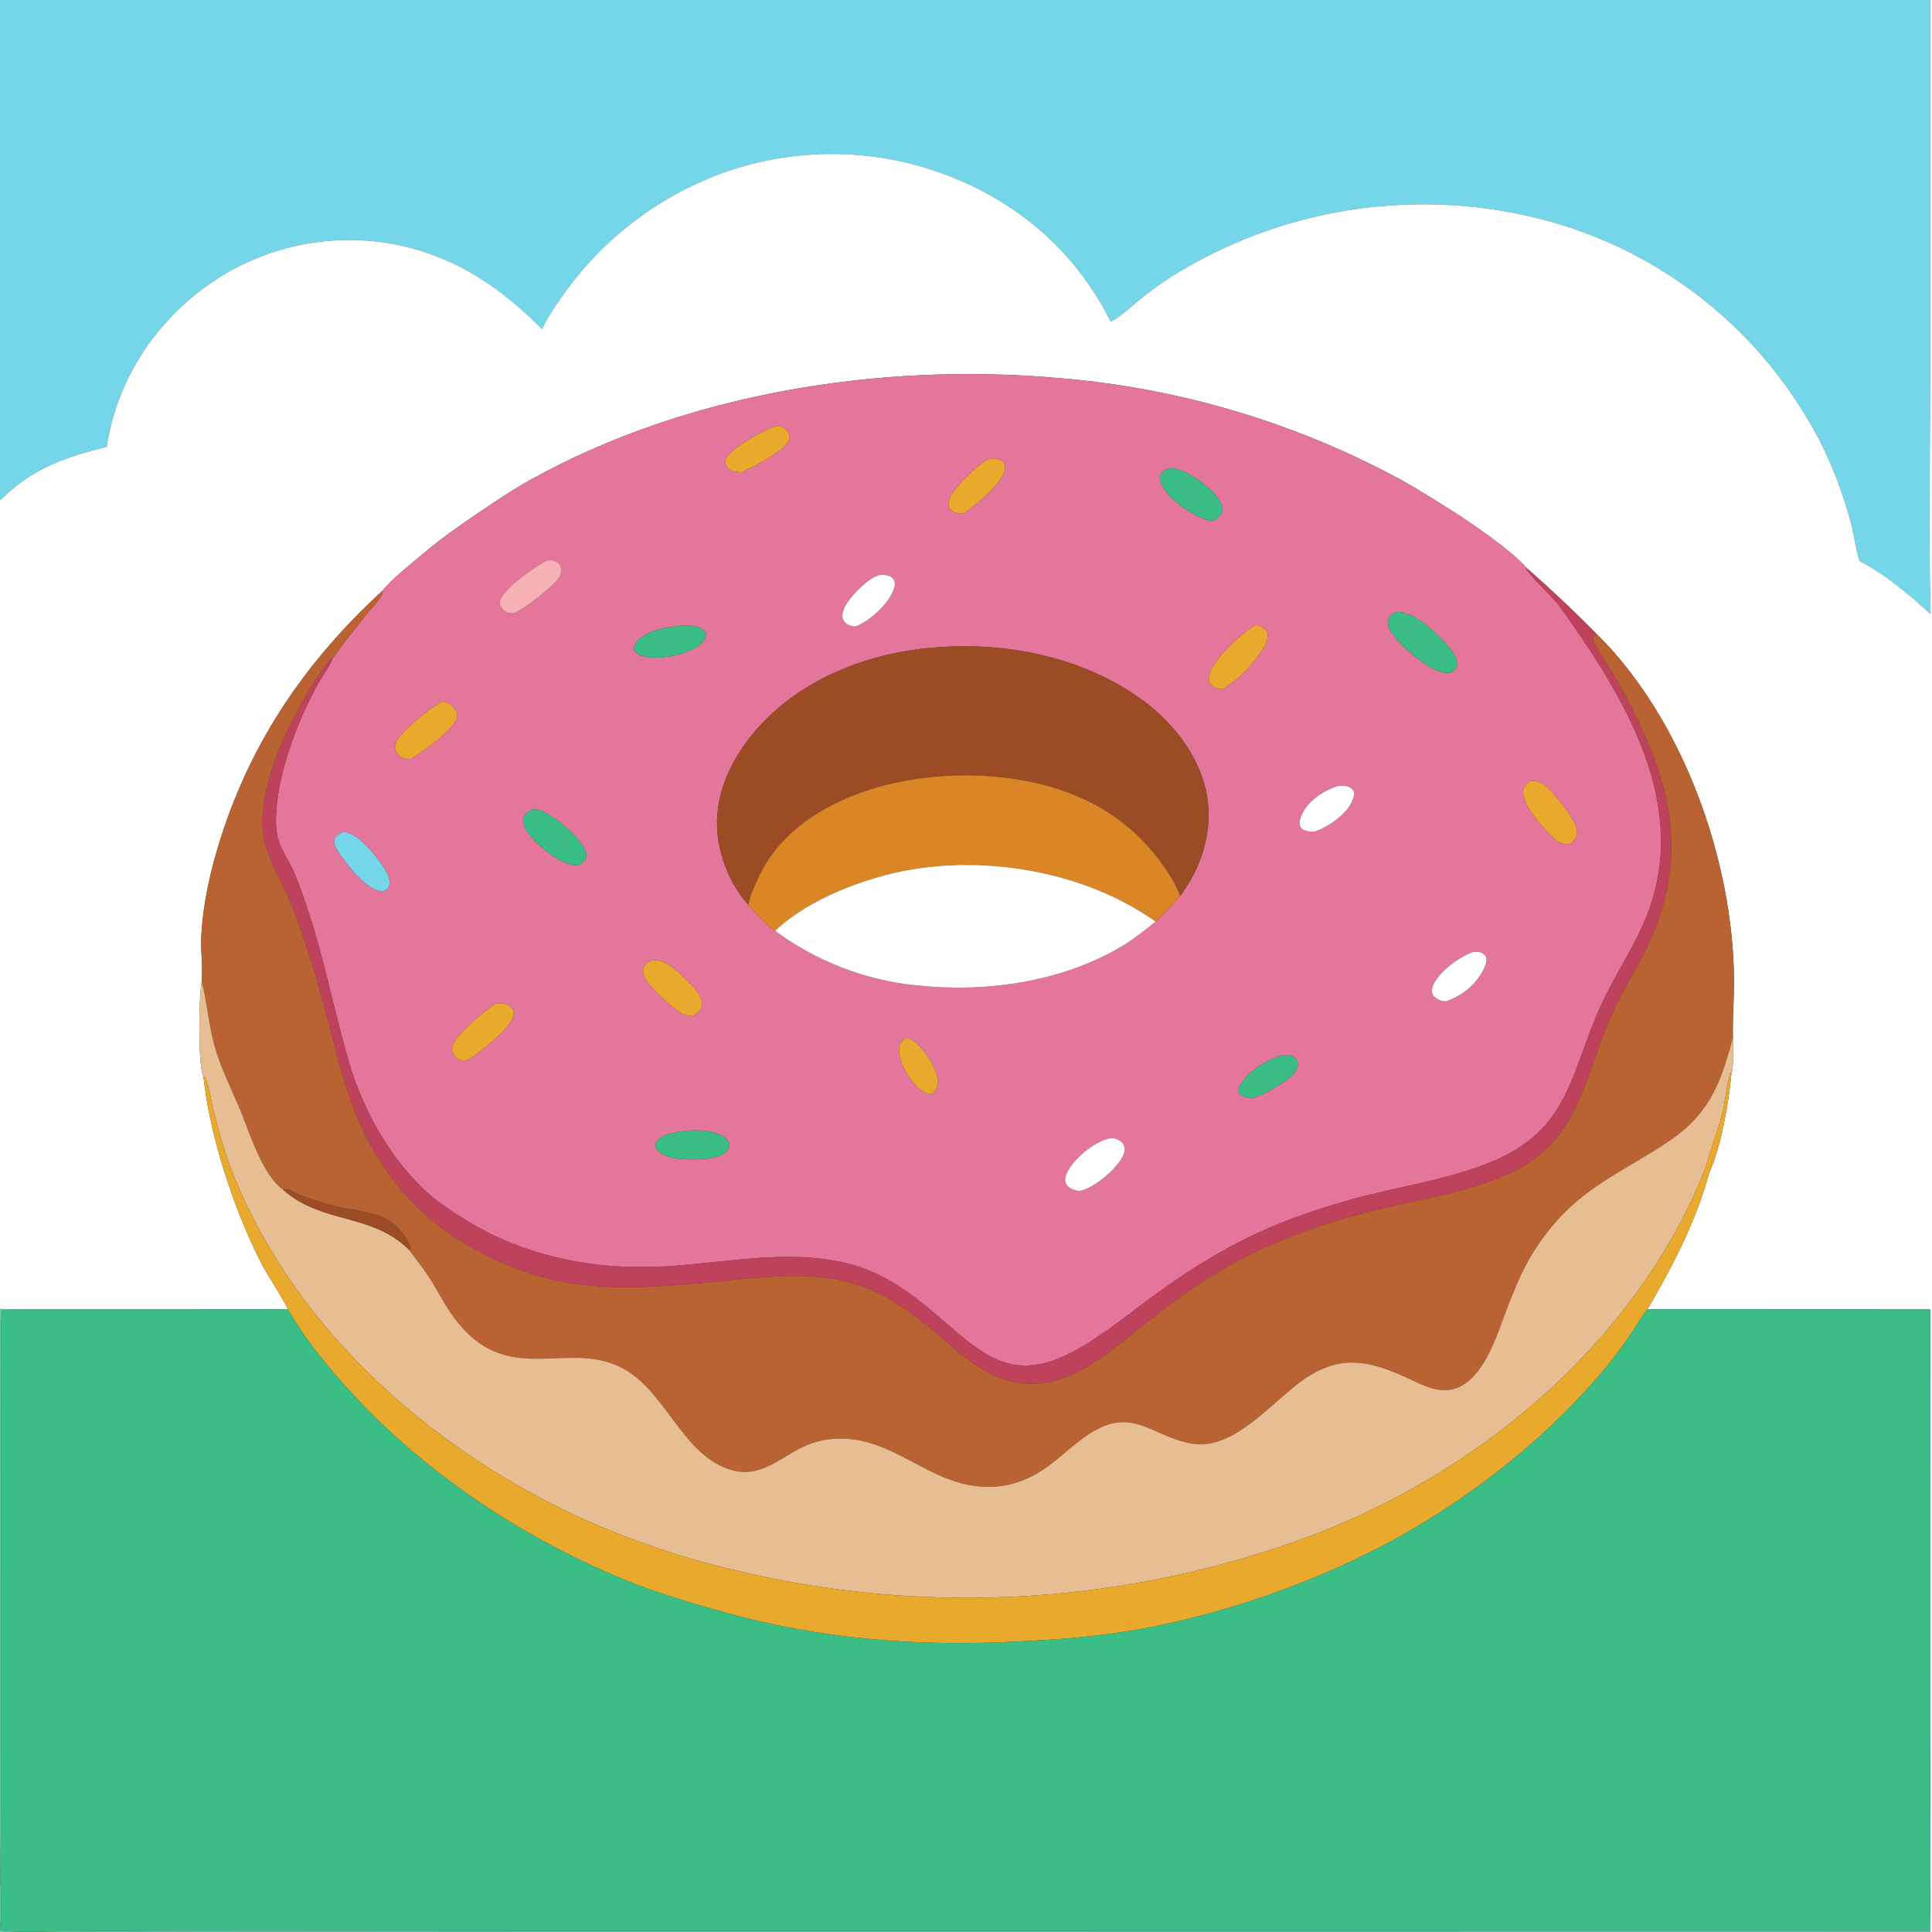<?xml version="1.0" encoding="utf-8" ?>
<svg xmlns="http://www.w3.org/2000/svg" xmlns:xlink="http://www.w3.org/1999/xlink" width="1024" height="1024">
	<rect width="100%" height="100%" fill="#333333" stroke="none"/>
	<path fill="#76D6E9" d="M0 0L1023.04 0L1023.02 204.148C1022.98 244.52 1022.14 285.143 1023.26 325.494C1012.05 315.278 999.27 304.329 985.691 297.429C983.476 291.141 982.978 284.36 981.256 277.932C976.177 258.973 968.863 240.233 958.794 223.348C927.905 170.45 877.259 131.995 818.007 116.45C752.961 99.448 683.817 109.182 625.993 143.481C618.766 147.763 611.852 152.553 605.303 157.814C600.151 161.962 594.914 166.999 589.212 170.335C589.057 170.426 588.899 170.513 588.742 170.601C572.519 137.747 545.91 112.547 512.576 97.356C471.289 78.302 424.12 76.454 381.469 92.217C347.684 104.918 318.537 127.552 297.867 157.141C294.062 162.608 290.036 168.335 287.283 174.407C263.332 150.394 238.003 133.845 203.789 128.576C170.443 123.7 136.511 132.032 109.216 151.798C80.981 172.405 61.894 202.206 56.544 236.832C39.959 240.916 24.399 245.71 10.502 256.109C6.839 258.85 3.503 262.067 0 265.015L0 0Z"/>
	<path fill="white" d="M1023.04 0L1024 0L1024 326.456L1024 693.611L1024 1024L1022.97 1024L1022.92 1023.35C1023.51 985.034 1022.99 946.633 1022.96 908.309L1023.03 694.026L873.191 693.957C886.331 671.628 899.119 646.851 905.886 621.721C912.152 608.121 916.316 584.181 917.661 569.375C919.017 566.025 918.51 553.503 918.461 549.375C918.265 539.556 919.105 529.596 919.053 519.734C918.716 456.252 892.07 381.367 846.624 336.395C834.443 324.043 821.818 312.138 808.773 300.704C801.398 291.895 778.65 276.395 768.198 269.843C759.453 264.362 750.625 258.74 741.57 253.788C685.688 223.68 624.169 205.489 560.9 200.365C467.107 192.042 364.155 208.223 281.308 254.224C271.51 259.664 262.093 266.022 252.828 272.313C243.54 278.619 234.321 285.071 225.704 292.28C220.648 296.509 206.099 308.214 202.816 313.026C162.748 349.731 133.641 392.008 117.053 443.969C111.603 461.041 107.463 479.185 106.672 497.132C106.338 504.716 107.644 512.808 106.894 520.253C105.407 527.932 104.761 564.243 107.841 570.875C111.358 602.537 123.65 640.068 137.941 668.469C142.34 677.211 148.427 685.219 152.621 694L1.267 694.041L0 693.677L0 265.015C3.503 262.067 6.839 258.85 10.502 256.109C24.399 245.71 39.959 240.916 56.544 236.832C61.894 202.206 80.981 172.405 109.216 151.798C136.511 132.032 170.443 123.7 203.789 128.576C238.003 133.845 263.332 150.394 287.283 174.407C290.036 168.335 294.062 162.608 297.867 157.141C318.537 127.552 347.684 104.918 381.469 92.217C424.12 76.454 471.289 78.302 512.576 97.356C545.91 112.547 572.519 137.747 588.742 170.601C588.899 170.513 589.057 170.426 589.212 170.335C594.914 166.999 600.151 161.962 605.303 157.814C611.852 152.553 618.766 147.763 625.993 143.481C683.817 109.182 752.961 99.448 818.007 116.45C877.259 131.995 927.905 170.45 958.794 223.348C968.863 240.233 976.177 258.973 981.256 277.932C982.978 284.36 983.476 291.141 985.691 297.429C999.27 304.329 1012.05 315.278 1023.26 325.494C1022.14 285.143 1022.98 244.52 1023.02 204.148L1023.04 0Z"/>
	<path fill="#E4759B" d="M808.773 300.704C808.845 300.938 808.908 301.176 808.989 301.407C810.101 304.584 823.236 316.631 826.611 321.333C860.655 368.755 897.01 427.016 872.147 487C865.677 502.609 856.073 516.623 848.973 531.945C832.18 568.191 832.596 598.566 790.26 615.917C766.721 625.564 740.365 628.988 715.902 635.855C676.088 647.032 649.842 659.505 616.15 683.349C605.121 691.155 594.731 699.756 583.526 707.325C567.502 718.149 548.844 729.129 529.2 720.915C519.872 717.014 511.381 709.898 503.82 703.317C487.003 688.679 470.707 674.794 448.412 669.47C416.515 661.853 382.958 669.696 350.847 671.313C312.859 673.226 275.537 665.36 243.353 644.465C237.229 640.49 231.17 636.454 225.807 631.468C209.655 616.449 197.983 597.595 189.848 577.214C185.722 566.874 182.952 556.023 180.149 545.266C174.895 525.103 170.486 504.708 164.021 484.883C161.561 477.339 159.035 469.711 155.892 462.419C152.523 454.601 147.261 448.762 146.478 439.904C144.892 421.951 152.144 398.117 159.282 381.496C162.002 375.164 165.083 368.806 168.33 362.728C170.278 359.081 175.392 352.427 176.258 348.942C181.739 341.51 187.362 334.183 193.125 326.966C196.058 323.306 200.121 319.41 202.402 315.351C202.847 314.56 202.85 313.908 202.816 313.026C206.099 308.214 220.648 296.509 225.704 292.28C234.321 285.071 243.54 278.619 252.828 272.313C262.093 266.022 271.51 259.664 281.308 254.224C364.155 208.223 467.107 192.042 560.9 200.365C624.169 205.489 685.688 223.68 741.57 253.788C750.625 258.74 759.453 264.362 768.198 269.843C778.65 276.395 801.398 291.895 808.773 300.704ZM625.505 474.816C636.415 460.393 642.534 441.926 640.028 423.788C637.121 402.756 622.991 384.069 606.326 371.679C571.855 346.051 525.352 338.36 483.433 344.558C449.742 349.54 416.356 365.247 395.726 393.136C384.634 408.131 377.781 426.285 380.698 445.102C382.613 457.46 388.231 470.342 396.667 479.655C400.826 484.186 405.591 490.035 410.815 493.341C432.593 509.478 458.315 519.451 485.279 522.214C521.903 526.325 562.44 520.646 594.536 501.589C600.923 497.796 606.696 493.074 612.494 488.454C617.129 484.734 621.384 479.174 625.505 474.816ZM410.256 226.054C404.39 228.55 386.433 237.815 384.662 243.644C384.278 244.908 384.372 245.739 385.031 246.882C386.102 248.738 388.097 249.746 390.143 250.079C391.081 250.232 392.024 250.246 392.972 250.266C398.812 247.565 415.789 239.323 418.03 233.431C418.577 231.991 418.472 230.703 417.807 229.333C417.131 227.938 415.297 226.23 413.762 225.98C412.678 225.802 411.355 225.979 410.256 226.054ZM524.583 243.043C519.31 244.949 506.247 258.022 503.712 263.262C502.947 264.843 502.351 267.061 503.052 268.756C503.741 270.421 505.46 271.408 507.123 271.886C508.277 272.217 509.426 272.196 510.614 272.153C516.947 268.025 530.784 256.529 532.544 249.131C532.833 247.914 532.855 246.638 532.162 245.544C531.229 244.069 528.974 243.313 527.316 243.086C526.401 242.962 525.503 242.985 524.583 243.043ZM619.879 248.154C618.047 248.774 616.078 249.587 615.23 251.49C614.457 253.225 614.697 254.788 615.462 256.455C619.02 264.205 630.861 272.517 638.773 275.243C640.424 275.811 641.845 275.866 643.559 275.85C645.454 274.459 647.473 273.214 647.85 270.684C648.221 268.201 646.758 265.543 645.27 263.678C640.532 257.738 629.358 248.906 621.598 248.223C621.027 248.167 620.453 248.144 619.879 248.154ZM290.134 297.026C284.042 299.696 268.002 311.256 265.432 317.31C265.003 318.321 264.666 319.639 265.004 320.718C265.494 322.29 267.571 324.227 269.087 324.737C270.048 325.06 271.39 325.038 272.394 325.022C277.665 323.081 294.337 310.234 296.706 305.458C297.565 303.726 297.813 301.93 297.068 300.107C296.525 298.779 295.515 297.791 294.172 297.288C292.996 296.848 291.368 296.969 290.134 297.026ZM466.816 304.635C460.597 305.879 452.138 314.632 448.745 319.959C447.369 322.119 445.888 325.469 446.726 328.072C447.306 329.874 449.142 331.096 450.87 331.655C451.788 331.951 452.8 331.978 453.754 332.017C461.284 328.739 470.635 320.464 473.588 312.648C474.171 311.106 474.645 309.368 473.975 307.769C473.401 306.396 472.012 305.434 470.609 305.049C469.405 304.718 468.058 304.704 466.816 304.635ZM739.402 324.524C737.644 325.714 736.213 326.708 735.765 328.94C735.138 332.067 737.403 335.399 739.272 337.669C744.389 343.882 757.809 355.793 766.028 356.597C766.842 356.676 767.659 356.684 768.476 356.669C770.298 355.743 771.618 354.987 772.13 352.834C772.838 349.857 770.796 346.625 769.069 344.385C764.015 337.828 751.456 325.638 742.841 324.496C741.686 324.343 740.556 324.386 739.402 324.524ZM360.585 331.688C353.184 332.389 342.441 334.064 337.461 340.225C336.409 341.527 336.015 342.665 336.08 344.36C336.865 346.005 337.888 346.694 339.565 347.311C343.473 348.751 347.244 348.645 351.309 348.456C358.069 347.5 368.715 345.472 372.937 339.517C373.661 338.497 374.309 337.061 374.096 335.78C373.889 334.532 372.778 333.661 371.726 333.118C368.278 331.339 364.328 331.52 360.585 331.688ZM665.299 331.372C657.986 335.705 643.293 349.274 641.028 357.275C640.61 358.755 640.385 360.512 641.202 361.903C642.182 363.571 644.027 364.606 645.89 364.939C646.576 365.06 647.27 365.133 647.967 365.158C654.945 362.066 668.377 347.823 671.163 340.562C671.838 338.803 672.281 336.734 671.5 334.936C670.821 333.372 668.762 332.146 667.233 331.568C666.585 331.323 665.976 331.356 665.299 331.372ZM234.132 371.956C228.562 374.663 211.665 388.223 209.812 393.848C209.249 395.556 209.229 397.191 210.178 398.787C211.263 400.593 213.08 401.838 215.156 402.198C216.027 402.34 216.871 402.339 217.75 402.278C223.616 398.634 240.808 386.692 242.08 380.315C242.44 378.51 242.03 377.072 240.937 375.602C239.564 373.756 237.807 372.308 235.459 372.03C234.952 371.97 234.677 371.975 234.132 371.956ZM810.702 414.072C808.895 415.612 807.426 416.846 807.319 419.39C807.011 426.651 816.661 437.477 821.499 442.247C823.812 444.527 826.824 447.435 830.247 447.452C830.858 447.455 831.513 447.333 832.113 447.244C833.925 445.876 835.261 444.863 835.743 442.551C836.921 436.896 828.872 427.409 825.575 423.372C822.871 420.06 818.099 414.291 813.584 413.892C812.608 413.805 811.665 413.927 810.702 414.072ZM708.96 416.613C701.818 418.885 694.066 423.93 690.491 430.74C689.485 432.658 688.417 435.425 689.014 437.624C689.312 438.72 689.954 439.36 690.945 439.858C692.789 440.784 695.344 440.951 697.336 440.58C704.636 437.835 713.564 431.776 716.763 424.412C717.42 422.9 718.19 420.812 717.412 419.219C716.777 417.917 715.049 416.989 713.674 416.682C712.194 416.352 710.468 416.538 708.96 416.613ZM282.109 428.957C280.051 430.103 277.952 431.251 277.377 433.729C276.84 436.043 277.904 438.505 279.17 440.391C283.674 447.097 295.492 457.171 303.739 458.467C304.588 458.601 305.448 458.651 306.305 458.689C308.18 457.779 309.63 457.113 310.445 455.036C311.162 453.209 310.394 450.93 309.538 449.293C306.161 442.841 293.115 431.516 286.008 429.419C284.675 429.025 283.49 428.906 282.109 428.957ZM181.532 440.99C180.114 441.865 177.623 443.097 177.188 444.866C176.547 447.473 178.672 450.567 180.101 452.618C184.453 458.865 193.56 470.951 201.579 472.256C201.92 472.309 202.262 472.356 202.605 472.394C203.969 471.851 205.337 471.407 206.04 469.993C207.077 467.903 206.346 465.453 205.44 463.458C202.61 457.225 191.46 443.526 184.772 441.465C183.721 441.141 182.622 441.06 181.532 440.99ZM780.715 504.599C773.255 507.295 762.932 514.692 759.659 522.099C759.054 523.468 758.608 525.17 759.158 526.631C759.78 528.286 761.926 529.745 763.555 530.272C764.454 530.563 765.458 530.652 766.395 530.749C774.365 528.137 781.9 522.177 785.86 514.671C787.158 512.209 788.313 509.784 787.564 506.982C786.616 505.693 785.519 504.835 783.896 504.621C782.859 504.485 781.754 504.543 780.715 504.599ZM345.59 509.063C343.753 509.984 341.879 510.844 341.106 512.916C340.352 514.936 341.25 517.391 342.28 519.15C344.896 523.614 359.037 537.353 364.003 538.212C365.164 538.413 366.395 538.323 367.566 538.286C369.673 536.871 371.719 535.447 372.025 532.718C372.505 528.432 368.629 524.379 365.886 521.537C361.912 517.418 354.201 509.208 348.016 508.951C347.205 508.918 346.396 508.989 345.59 509.063ZM262.708 532.057C256.982 535.397 241.75 548.281 239.907 554.229C239.428 555.773 239.533 557.427 240.391 558.817C241.195 560.119 242.76 561.508 244.245 561.899C245.626 562.262 246.922 561.977 248.27 561.682C254.327 557.706 270.427 545.417 272.151 538.408C272.473 537.1 272.388 535.887 271.615 534.749C270.452 533.061 268.583 531.995 266.539 531.851C265.262 531.768 263.976 531.911 262.708 532.057ZM479.631 550.422C477.677 552.193 476.651 553.5 476.589 556.222C476.438 562.869 481.396 571.404 486.06 576.014C488.062 577.991 490.427 579.777 493.353 579.777C493.562 579.776 493.77 579.756 493.979 579.746C495.781 578.146 496.711 576.858 496.943 574.406C497.546 568.005 492.184 559.941 488.05 555.331C486.318 553.401 483.735 550.628 481.008 550.46C480.55 550.432 480.09 550.431 479.631 550.422ZM680.652 559.133C672.516 560.918 662.334 567.116 657.84 574.312C656.997 575.662 656.238 577.094 656.564 578.734C656.702 579.432 657.079 579.907 657.648 580.342C659.309 581.609 662.097 582.009 664.109 581.929C670.102 580.263 684.216 572.473 687.078 567.05C687.715 565.842 688.083 564.406 687.735 563.05C687.32 561.434 685.769 559.985 684.231 559.389C683.098 558.95 681.839 559.07 680.652 559.133ZM365.342 599.221C360.53 599.685 351.684 600.575 348.393 604.569C347.7 605.411 347.221 606.407 347.438 607.511C347.788 609.294 349.119 610.447 350.594 611.37C356.114 614.827 363.707 614.472 369.945 614.436C374.445 614.201 382.382 613.58 385.431 609.921C386.262 608.923 386.79 607.892 386.604 606.555C386.343 604.679 384.795 603.236 383.266 602.29C378.426 599.296 370.923 598.845 365.342 599.221ZM589.381 603.165C581.504 604.224 572.41 611.562 567.737 617.876C566.268 619.861 564.183 623.395 564.635 626.005C564.939 627.755 565.852 628.884 567.323 629.798C568.968 630.82 570.468 631.011 572.337 631.245C579.676 629.68 589.801 621.118 593.963 614.818C595.265 612.848 596.541 610.176 595.915 607.753C595.443 605.93 594.054 604.715 592.396 603.988C591.402 603.552 590.445 603.344 589.381 603.165Z"/>
	<path fill="#E8A92D" d="M392.972 250.266C392.024 250.246 391.081 250.232 390.143 250.079C388.097 249.746 386.102 248.738 385.031 246.882C384.372 245.739 384.278 244.908 384.662 243.644C386.433 237.815 404.39 228.55 410.256 226.054C411.355 225.979 412.678 225.802 413.762 225.98C415.297 226.23 417.131 227.938 417.807 229.333C418.472 230.703 418.577 231.991 418.03 233.431C415.789 239.323 398.812 247.565 392.972 250.266Z"/>
	<path fill="#E8A92D" d="M510.614 272.153C509.426 272.196 508.277 272.217 507.123 271.886C505.46 271.408 503.741 270.421 503.052 268.756C502.351 267.061 502.947 264.843 503.712 263.262C506.247 258.022 519.31 244.949 524.583 243.043C525.503 242.985 526.401 242.962 527.316 243.086C528.974 243.313 531.229 244.069 532.162 245.544C532.855 246.638 532.833 247.914 532.544 249.131C530.784 256.529 516.947 268.025 510.614 272.153Z"/>
	<path fill="#3BBD86" d="M643.559 275.85C641.845 275.866 640.424 275.811 638.773 275.243C630.861 272.517 619.02 264.205 615.462 256.455C614.697 254.788 614.457 253.225 615.23 251.49C616.078 249.587 618.047 248.774 619.879 248.154C620.453 248.144 621.027 248.167 621.598 248.223C629.358 248.906 640.532 257.738 645.27 263.678C646.758 265.543 648.221 268.201 647.85 270.684C647.473 273.214 645.454 274.459 643.559 275.85Z"/>
	<path fill="#F7B1B5" d="M272.394 325.022C271.39 325.038 270.048 325.06 269.087 324.737C267.571 324.227 265.494 322.29 265.004 320.718C264.666 319.639 265.003 318.321 265.432 317.31C268.002 311.256 284.042 299.696 290.134 297.026C291.368 296.969 292.996 296.848 294.172 297.288C295.515 297.791 296.525 298.779 297.068 300.107C297.813 301.93 297.565 303.726 296.706 305.458C294.337 310.234 277.665 323.081 272.394 325.022Z"/>
	<path fill="#BE425B" d="M176.258 348.942C175.392 352.427 170.278 359.081 168.33 362.728C165.083 368.806 162.002 375.164 159.282 381.496C152.144 398.117 144.892 421.951 146.478 439.904C147.261 448.762 152.523 454.601 155.892 462.419C159.035 469.711 161.561 477.339 164.021 484.883C170.486 504.708 174.895 525.103 180.149 545.266C182.952 556.023 185.722 566.874 189.848 577.214C197.983 597.595 209.655 616.449 225.807 631.468C231.17 636.454 237.229 640.49 243.353 644.465C275.537 665.36 312.859 673.226 350.847 671.313C382.958 669.696 416.515 661.853 448.412 669.47C470.707 674.794 487.003 688.679 503.82 703.317C511.381 709.898 519.872 717.014 529.2 720.915C548.844 729.129 567.502 718.149 583.526 707.325C594.731 699.756 605.121 691.155 616.15 683.349C649.842 659.505 676.088 647.032 715.902 635.855C740.365 628.988 766.721 625.564 790.26 615.917C832.596 598.566 832.18 568.191 848.973 531.945C856.073 516.623 865.677 502.609 872.147 487C897.01 427.016 860.655 368.755 826.611 321.333C823.236 316.631 810.101 304.584 808.989 301.407C808.908 301.176 808.845 300.938 808.773 300.704C821.818 312.138 834.443 324.043 846.624 336.395C845.347 337.023 844.647 337.076 844.062 338.407C847.484 346.461 855.372 357.079 859.838 365.401C882.919 408.413 895.791 446.613 876.352 494.47C870.167 509.697 860.746 523.107 854.105 538.048C838.185 573.864 837.756 606.401 796.213 623.579C771.701 633.715 744.818 636.707 719.37 643.847C677.993 655.456 651.037 668.091 616.653 693.994C605.227 702.602 594.46 712.229 582.681 720.345C566.149 731.736 548.006 737.848 528.62 729.785C519.019 725.793 510.592 719.012 502.787 712.261C485.821 697.586 469.977 684.231 447.491 679.017C429.571 674.862 410.503 676.287 392.363 678.046C337.83 683.333 296.734 689.012 246.669 659.319C220.042 643.527 200.42 619.671 188.827 591.102C182.67 575.926 178.926 560.405 174.798 544.616C170.454 528 165.867 511.318 160.273 495.075C157.684 487.546 154.766 480.133 151.529 472.859C147.004 462.78 140.637 452.697 139.425 441.518C137.777 426.309 143.293 407.991 149.213 394.08C154.66 381.279 166.193 360.037 175.298 349.303L176.258 348.942Z"/>
	<path fill="white" d="M453.754 332.017C452.8 331.978 451.788 331.951 450.87 331.655C449.142 331.096 447.306 329.874 446.726 328.072C445.888 325.469 447.369 322.119 448.745 319.959C452.138 314.632 460.597 305.879 466.816 304.635C468.058 304.704 469.405 304.718 470.609 305.049C472.012 305.434 473.401 306.396 473.975 307.769C474.645 309.368 474.171 311.106 473.588 312.648C470.635 320.464 461.284 328.739 453.754 332.017Z"/>
	<path fill="#B96332" d="M106.894 520.253C107.644 512.808 106.338 504.716 106.672 497.132C107.463 479.185 111.603 461.041 117.053 443.969C133.641 392.008 162.748 349.731 202.816 313.026C202.85 313.908 202.847 314.56 202.402 315.351C200.121 319.41 196.058 323.306 193.125 326.966C187.362 334.183 181.739 341.51 176.258 348.942L175.298 349.303C166.193 360.037 154.66 381.279 149.213 394.08C143.293 407.991 137.777 426.309 139.425 441.518C140.637 452.697 147.004 462.78 151.529 472.859C154.766 480.133 157.684 487.546 160.273 495.075C165.867 511.318 170.454 528 174.798 544.616C178.926 560.405 182.67 575.926 188.827 591.102C200.42 619.671 220.042 643.527 246.669 659.319C296.734 689.012 337.83 683.333 392.363 678.046C410.503 676.287 429.571 674.862 447.491 679.017C469.977 684.231 485.821 697.586 502.787 712.261C510.592 719.012 519.019 725.793 528.62 729.785C548.006 737.848 566.149 731.736 582.681 720.345C594.46 712.229 605.227 702.602 616.653 693.994C651.037 668.091 677.993 655.456 719.37 643.847C744.818 636.707 771.701 633.715 796.213 623.579C837.756 606.401 838.185 573.864 854.105 538.048C860.746 523.107 870.167 509.697 876.352 494.47C895.791 446.613 882.919 408.413 859.838 365.401C855.372 357.079 847.484 346.461 844.062 338.407C844.647 337.076 845.347 337.023 846.624 336.395C892.07 381.367 918.716 456.252 919.053 519.734C919.105 529.596 918.265 539.556 918.461 549.375C917.585 554.034 916.036 558.62 914.636 563.145C909.084 581.092 900.972 593.615 885.348 604.322C864.245 618.785 842.556 627.332 825.09 647.097C817.669 655.495 811.093 665.148 806.36 675.34C803.305 681.99 800.507 688.755 797.973 695.619C792.352 710.644 783.39 740.207 762.039 736.518C755.877 735.453 749.994 732.181 744.344 729.633C724.689 720.766 709.866 718.258 691.363 730.914C674.196 742.657 654.058 769.385 631.1 765.057C609.702 761.023 600.108 744.855 576.715 760.416C570.247 764.718 564.554 770.07 558.496 774.907C545.109 785.594 530.565 790.331 513.484 787.08C489.98 782.607 472.409 763.519 447.799 762.548C440.785 762.271 434.12 763.256 427.633 765.998C414.134 771.702 403.691 783.795 387.561 779.101C363.25 772.027 354.087 741.236 333.948 727.584C302.714 706.409 268.243 739.876 238.327 695.056C234.339 689.08 231.114 682.666 227.216 676.659C224.014 671.726 220.212 667.265 216.876 662.448C217.406 662.04 217.086 662.328 217.717 661.468C217.629 661.205 217.547 660.94 217.454 660.679C215.587 655.435 209.77 648.688 204.907 646.142C197.29 642.156 185.423 641.357 176.861 639.079C171.294 637.598 165.552 635.937 160.178 633.863C157.895 632.982 155.806 631.658 153.543 630.77C152.137 630.218 151.617 630.171 150.22 630.716C138.936 622.981 131.955 599.214 126.77 586.988C122.174 576.15 116.824 565.643 113.671 554.248C110.616 543.205 109.862 531.791 107.042 520.807L106.894 520.253Z"/>
	<path fill="#3BBD86" d="M768.476 356.669C767.659 356.684 766.842 356.676 766.028 356.597C757.809 355.793 744.389 343.882 739.272 337.669C737.403 335.399 735.138 332.067 735.765 328.94C736.213 326.708 737.644 325.714 739.402 324.524C740.556 324.386 741.686 324.343 742.841 324.496C751.456 325.638 764.015 337.828 769.069 344.385C770.796 346.625 772.838 349.857 772.13 352.834C771.618 354.987 770.298 355.743 768.476 356.669Z"/>
	<path fill="#3BBD86" d="M351.309 348.456C347.244 348.645 343.473 348.751 339.565 347.311C337.888 346.694 336.865 346.005 336.08 344.36C336.015 342.665 336.409 341.527 337.461 340.225C342.441 334.064 353.184 332.389 360.585 331.688C364.328 331.52 368.278 331.339 371.726 333.118C372.778 333.661 373.889 334.532 374.096 335.78C374.309 337.061 373.661 338.497 372.937 339.517C368.715 345.472 358.069 347.5 351.309 348.456Z"/>
	<path fill="#E8A92D" d="M647.967 365.158C647.27 365.133 646.576 365.06 645.89 364.939C644.027 364.606 642.182 363.571 641.202 361.903C640.385 360.512 640.61 358.755 641.028 357.275C643.293 349.274 657.986 335.705 665.299 331.372C665.976 331.356 666.585 331.323 667.233 331.568C668.762 332.146 670.821 333.372 671.5 334.936C672.281 336.734 671.838 338.803 671.163 340.562C668.377 347.823 654.945 362.066 647.967 365.158Z"/>
	<path fill="#9B4C25" d="M625.505 474.816C623.197 468.505 619.704 463.125 615.787 457.703C604.817 442.522 591.314 431.364 574.261 423.466C539.248 407.25 490.643 407.288 454.617 420.719C432.164 429.09 411.872 443.33 401.744 465.567C399.79 469.858 397.359 474.959 396.667 479.655C388.231 470.342 382.613 457.46 380.698 445.102C377.781 426.285 384.634 408.131 395.726 393.136C416.356 365.247 449.742 349.54 483.433 344.558C525.352 338.36 571.855 346.051 606.326 371.679C622.991 384.069 637.121 402.756 640.028 423.788C642.534 441.926 636.415 460.393 625.505 474.816Z"/>
	<path fill="#E8A92D" d="M217.75 402.278C216.871 402.339 216.027 402.34 215.156 402.198C213.08 401.838 211.263 400.593 210.178 398.787C209.229 397.191 209.249 395.556 209.812 393.848C211.665 388.223 228.562 374.663 234.132 371.956C234.677 371.975 234.952 371.97 235.459 372.03C237.807 372.308 239.564 373.756 240.937 375.602C242.03 377.072 242.44 378.51 242.08 380.315C240.808 386.692 223.616 398.634 217.75 402.278Z"/>
	<path fill="#DA8626" d="M396.667 479.655C397.359 474.959 399.79 469.858 401.744 465.567C411.872 443.33 432.164 429.09 454.617 420.719C490.643 407.288 539.248 407.25 574.261 423.466C591.314 431.364 604.817 442.522 615.787 457.703C619.704 463.125 623.197 468.505 625.505 474.816C621.384 479.174 617.129 484.734 612.494 488.454C576.488 462.931 526.103 453.46 482.747 460.921C458.646 465.069 428.661 476.415 410.815 493.341C405.591 490.035 400.826 484.186 396.667 479.655Z"/>
	<path fill="#E8A92D" d="M832.113 447.244C831.513 447.333 830.858 447.455 830.247 447.452C826.824 447.435 823.812 444.527 821.499 442.247C816.661 437.477 807.011 426.651 807.319 419.39C807.426 416.846 808.895 415.612 810.702 414.072C811.665 413.927 812.608 413.805 813.584 413.892C818.099 414.291 822.871 420.06 825.575 423.372C828.872 427.409 836.921 436.896 835.743 442.551C835.261 444.863 833.925 445.876 832.113 447.244Z"/>
	<path fill="white" d="M697.336 440.58C695.344 440.951 692.789 440.784 690.945 439.858C689.954 439.36 689.312 438.72 689.014 437.624C688.417 435.425 689.485 432.658 690.491 430.74C694.066 423.93 701.818 418.885 708.96 416.613C710.468 416.538 712.194 416.352 713.674 416.682C715.049 416.989 716.777 417.917 717.412 419.219C718.19 420.812 717.42 422.9 716.763 424.412C713.564 431.776 704.636 437.835 697.336 440.58Z"/>
	<path fill="#3BBD86" d="M306.305 458.689C305.448 458.651 304.588 458.601 303.739 458.467C295.492 457.171 283.674 447.097 279.17 440.391C277.904 438.505 276.84 436.043 277.377 433.729C277.952 431.251 280.051 430.103 282.109 428.957C283.49 428.906 284.675 429.025 286.008 429.419C293.115 431.516 306.161 442.841 309.538 449.293C310.394 450.93 311.162 453.209 310.445 455.036C309.63 457.113 308.18 457.779 306.305 458.689Z"/>
	<path fill="#76D6E9" d="M202.605 472.394C202.262 472.356 201.92 472.309 201.579 472.256C193.56 470.951 184.453 458.865 180.101 452.618C178.672 450.567 176.547 447.473 177.188 444.866C177.623 443.097 180.114 441.865 181.532 440.99C182.622 441.06 183.721 441.141 184.772 441.465C191.46 443.526 202.61 457.225 205.44 463.458C206.346 465.453 207.077 467.903 206.04 469.993C205.337 471.407 203.969 471.851 202.605 472.394Z"/>
	<path fill="white" d="M410.815 493.341C428.661 476.415 458.646 465.069 482.747 460.921C526.103 453.46 576.488 462.931 612.494 488.454C606.696 493.074 600.923 497.796 594.536 501.589C562.44 520.646 521.903 526.325 485.279 522.214C458.315 519.451 432.593 509.478 410.815 493.341Z"/>
	<path fill="white" d="M766.395 530.749C765.458 530.652 764.454 530.563 763.555 530.272C761.926 529.745 759.78 528.286 759.158 526.631C758.608 525.17 759.054 523.468 759.659 522.099C762.932 514.692 773.255 507.295 780.715 504.599C781.754 504.543 782.859 504.485 783.896 504.621C785.519 504.835 786.616 505.693 787.564 506.982C788.313 509.784 787.158 512.209 785.86 514.671C781.9 522.177 774.365 528.137 766.395 530.749Z"/>
	<path fill="#E8A92D" d="M367.566 538.286C366.395 538.323 365.164 538.413 364.003 538.212C359.037 537.353 344.896 523.614 342.28 519.15C341.25 517.391 340.352 514.936 341.106 512.916C341.879 510.844 343.753 509.984 345.59 509.063C346.396 508.989 347.205 508.918 348.016 508.951C354.201 509.208 361.912 517.418 365.886 521.537C368.629 524.379 372.505 528.432 372.025 532.718C371.719 535.447 369.673 536.871 367.566 538.286Z"/>
	<path fill="#E7BE93" d="M107.841 570.875C104.761 564.243 105.407 527.932 106.894 520.253L107.042 520.807C109.862 531.791 110.616 543.205 113.671 554.248C116.824 565.643 122.174 576.15 126.77 586.988C131.955 599.214 138.936 622.981 150.22 630.716C170.738 648.899 197.139 642.787 216.876 662.448C220.212 667.265 224.014 671.726 227.216 676.659C231.114 682.666 234.339 689.08 238.327 695.056C268.243 739.876 302.714 706.409 333.948 727.584C354.087 741.236 363.25 772.027 387.561 779.101C403.691 783.795 414.134 771.702 427.633 765.998C434.12 763.256 440.785 762.271 447.799 762.548C472.409 763.519 489.98 782.607 513.484 787.08C530.565 790.331 545.109 785.594 558.496 774.907C564.554 770.07 570.247 764.718 576.715 760.416C600.108 744.855 609.702 761.023 631.1 765.057C654.058 769.385 674.196 742.657 691.363 730.914C709.866 718.258 724.689 720.766 744.344 729.633C749.994 732.181 755.877 735.453 762.039 736.518C783.39 740.207 792.352 710.644 797.973 695.619C800.507 688.755 803.305 681.99 806.36 675.34C811.093 665.148 817.669 655.495 825.09 647.097C842.556 627.332 864.245 618.785 885.348 604.322C900.972 593.615 909.084 581.092 914.636 563.145C916.036 558.62 917.585 554.034 918.461 549.375C918.51 553.503 919.017 566.025 917.661 569.375L917.173 568.582C915.883 571.052 914.135 584.752 913.202 588.724C910.862 598.691 906.773 608.187 904.252 618.057C902.602 622.337 900.848 626.576 898.993 630.771C861.066 715.816 781.984 780.741 696.003 813.56C600.735 849.336 497.089 856.49 397.809 834.143C368.238 827.752 339.382 818.416 311.673 806.274C231.527 770.319 159.46 708.009 124.956 625.814C120.184 614.445 116.617 602.292 113.628 590.346C112.028 583.951 111.051 576.93 108.715 570.797L107.841 570.875Z"/>
	<path fill="#E8A92D" d="M248.27 561.682C246.922 561.977 245.626 562.262 244.245 561.899C242.76 561.508 241.195 560.119 240.391 558.817C239.533 557.427 239.428 555.773 239.907 554.229C241.75 548.281 256.982 535.397 262.708 532.057C263.976 531.911 265.262 531.768 266.539 531.851C268.583 531.995 270.452 533.061 271.615 534.749C272.388 535.887 272.473 537.1 272.151 538.408C270.427 545.417 254.327 557.706 248.27 561.682Z"/>
	<path fill="#E8A92D" d="M493.979 579.746C493.77 579.756 493.562 579.776 493.353 579.777C490.427 579.777 488.062 577.991 486.06 576.014C481.396 571.404 476.438 562.869 476.589 556.222C476.651 553.5 477.677 552.193 479.631 550.422C480.09 550.431 480.55 550.432 481.008 550.46C483.735 550.628 486.318 553.401 488.05 555.331C492.184 559.941 497.546 568.005 496.943 574.406C496.711 576.858 495.781 578.146 493.979 579.746Z"/>
	<path fill="#3BBD86" d="M664.109 581.929C662.097 582.009 659.309 581.609 657.648 580.342C657.079 579.907 656.702 579.432 656.564 578.734C656.238 577.094 656.997 575.662 657.84 574.312C662.334 567.116 672.516 560.918 680.652 559.133C681.839 559.07 683.098 558.95 684.231 559.389C685.769 559.985 687.32 561.434 687.735 563.05C688.083 564.406 687.715 565.842 687.078 567.05C684.216 572.473 670.102 580.263 664.109 581.929Z"/>
	<path fill="#E8A92D" d="M904.252 618.057C906.773 608.187 910.862 598.691 913.202 588.724C914.135 584.752 915.883 571.052 917.173 568.582L917.661 569.375C916.316 584.181 912.152 608.121 905.886 621.721C899.119 646.851 886.331 671.628 873.191 693.957C870.344 697.269 867.982 701.667 865.537 705.324C861.241 711.841 856.615 718.133 851.676 724.177C822.232 759.8 784.278 790.276 744.168 813.09C700.294 838.045 644.482 857.512 594.494 865.095C573.969 868.209 553.601 869.464 532.9 870.362C483.582 872.503 433.982 868.36 386.279 855.196C367.463 850.004 348.27 844.454 330.219 836.985C273.698 813.596 220.899 777.873 180.484 731.773C170.076 719.902 160.424 707.764 152.621 694C148.427 685.219 142.34 677.211 137.941 668.469C123.65 640.068 111.358 602.537 107.841 570.875L108.715 570.797C111.051 576.93 112.028 583.951 113.628 590.346C116.617 602.292 120.184 614.445 124.956 625.814C159.46 708.009 231.527 770.319 311.673 806.274C339.382 818.416 368.238 827.752 397.809 834.143C497.089 856.49 600.735 849.336 696.003 813.56C781.984 780.741 861.066 715.816 898.993 630.771C900.848 626.576 902.602 622.337 904.252 618.057Z"/>
	<path fill="#3BBD86" d="M369.945 614.436C363.707 614.472 356.114 614.827 350.594 611.37C349.119 610.447 347.788 609.294 347.438 607.511C347.221 606.407 347.7 605.411 348.393 604.569C351.684 600.575 360.53 599.685 365.342 599.221C370.923 598.845 378.426 599.296 383.266 602.29C384.795 603.236 386.343 604.679 386.604 606.555C386.79 607.892 386.262 608.923 385.431 609.921C382.382 613.58 374.445 614.201 369.945 614.436Z"/>
	<path fill="white" d="M572.337 631.245C570.468 631.011 568.968 630.82 567.323 629.798C565.852 628.884 564.939 627.755 564.635 626.005C564.183 623.395 566.268 619.861 567.737 617.876C572.41 611.562 581.504 604.224 589.381 603.165C590.445 603.344 591.402 603.552 592.396 603.988C594.054 604.715 595.443 605.93 595.915 607.753C596.541 610.176 595.265 612.848 593.963 614.818C589.801 621.118 579.676 629.68 572.337 631.245Z"/>
	<path fill="#9B4C25" d="M150.22 630.716C151.617 630.171 152.137 630.218 153.543 630.77C155.806 631.658 157.895 632.982 160.178 633.863C165.552 635.937 171.294 637.598 176.861 639.079C185.423 641.357 197.29 642.156 204.907 646.142C209.77 648.688 215.587 655.435 217.454 660.679C217.547 660.94 217.629 661.205 217.717 661.468C217.086 662.328 217.406 662.04 216.876 662.448C197.139 642.787 170.738 648.899 150.22 630.716Z"/>
	<path fill="#66C7A6" d="M0 693.677L1.267 694.041C0.031 702.647 0.783 712.516 0.714 721.26L0.521 780.241L0.432 965.868L0.272 996.755C0.293 1002.66 1.361 1015.43 0 1020.6L0 693.677Z"/>
	<path fill="#3BBD86" d="M1.267 694.041L152.621 694C160.424 707.764 170.076 719.902 180.484 731.773C220.899 777.873 273.698 813.596 330.219 836.985C348.27 844.454 367.463 850.004 386.279 855.196C433.982 868.36 483.582 872.503 532.9 870.362C553.601 869.464 573.969 868.209 594.494 865.095C644.482 857.512 700.294 838.045 744.168 813.09C784.278 790.276 822.232 759.8 851.676 724.177C856.615 718.133 861.241 711.841 865.537 705.324C867.982 701.667 870.344 697.269 873.191 693.957L1023.03 694.026L1022.96 908.309C1022.99 946.633 1023.51 985.034 1022.92 1023.35L316.86 1023.45L106.27 1023.29L37.603 1023.51C25.402 1023.56 12.089 1024.62 0 1023.1L0 1020.6C1.361 1015.43 0.293 1002.66 0.272 996.755L0.432 965.868L0.521 780.241L0.714 721.26C0.783 712.516 0.031 702.647 1.267 694.041Z"/>
	<path fill="#66C7A6" d="M0 1023.1C12.089 1024.62 25.402 1023.56 37.603 1023.51L106.27 1023.29L316.86 1023.45L1022.92 1023.35L1022.97 1024L0 1024L0 1023.1Z"/>
</svg>
